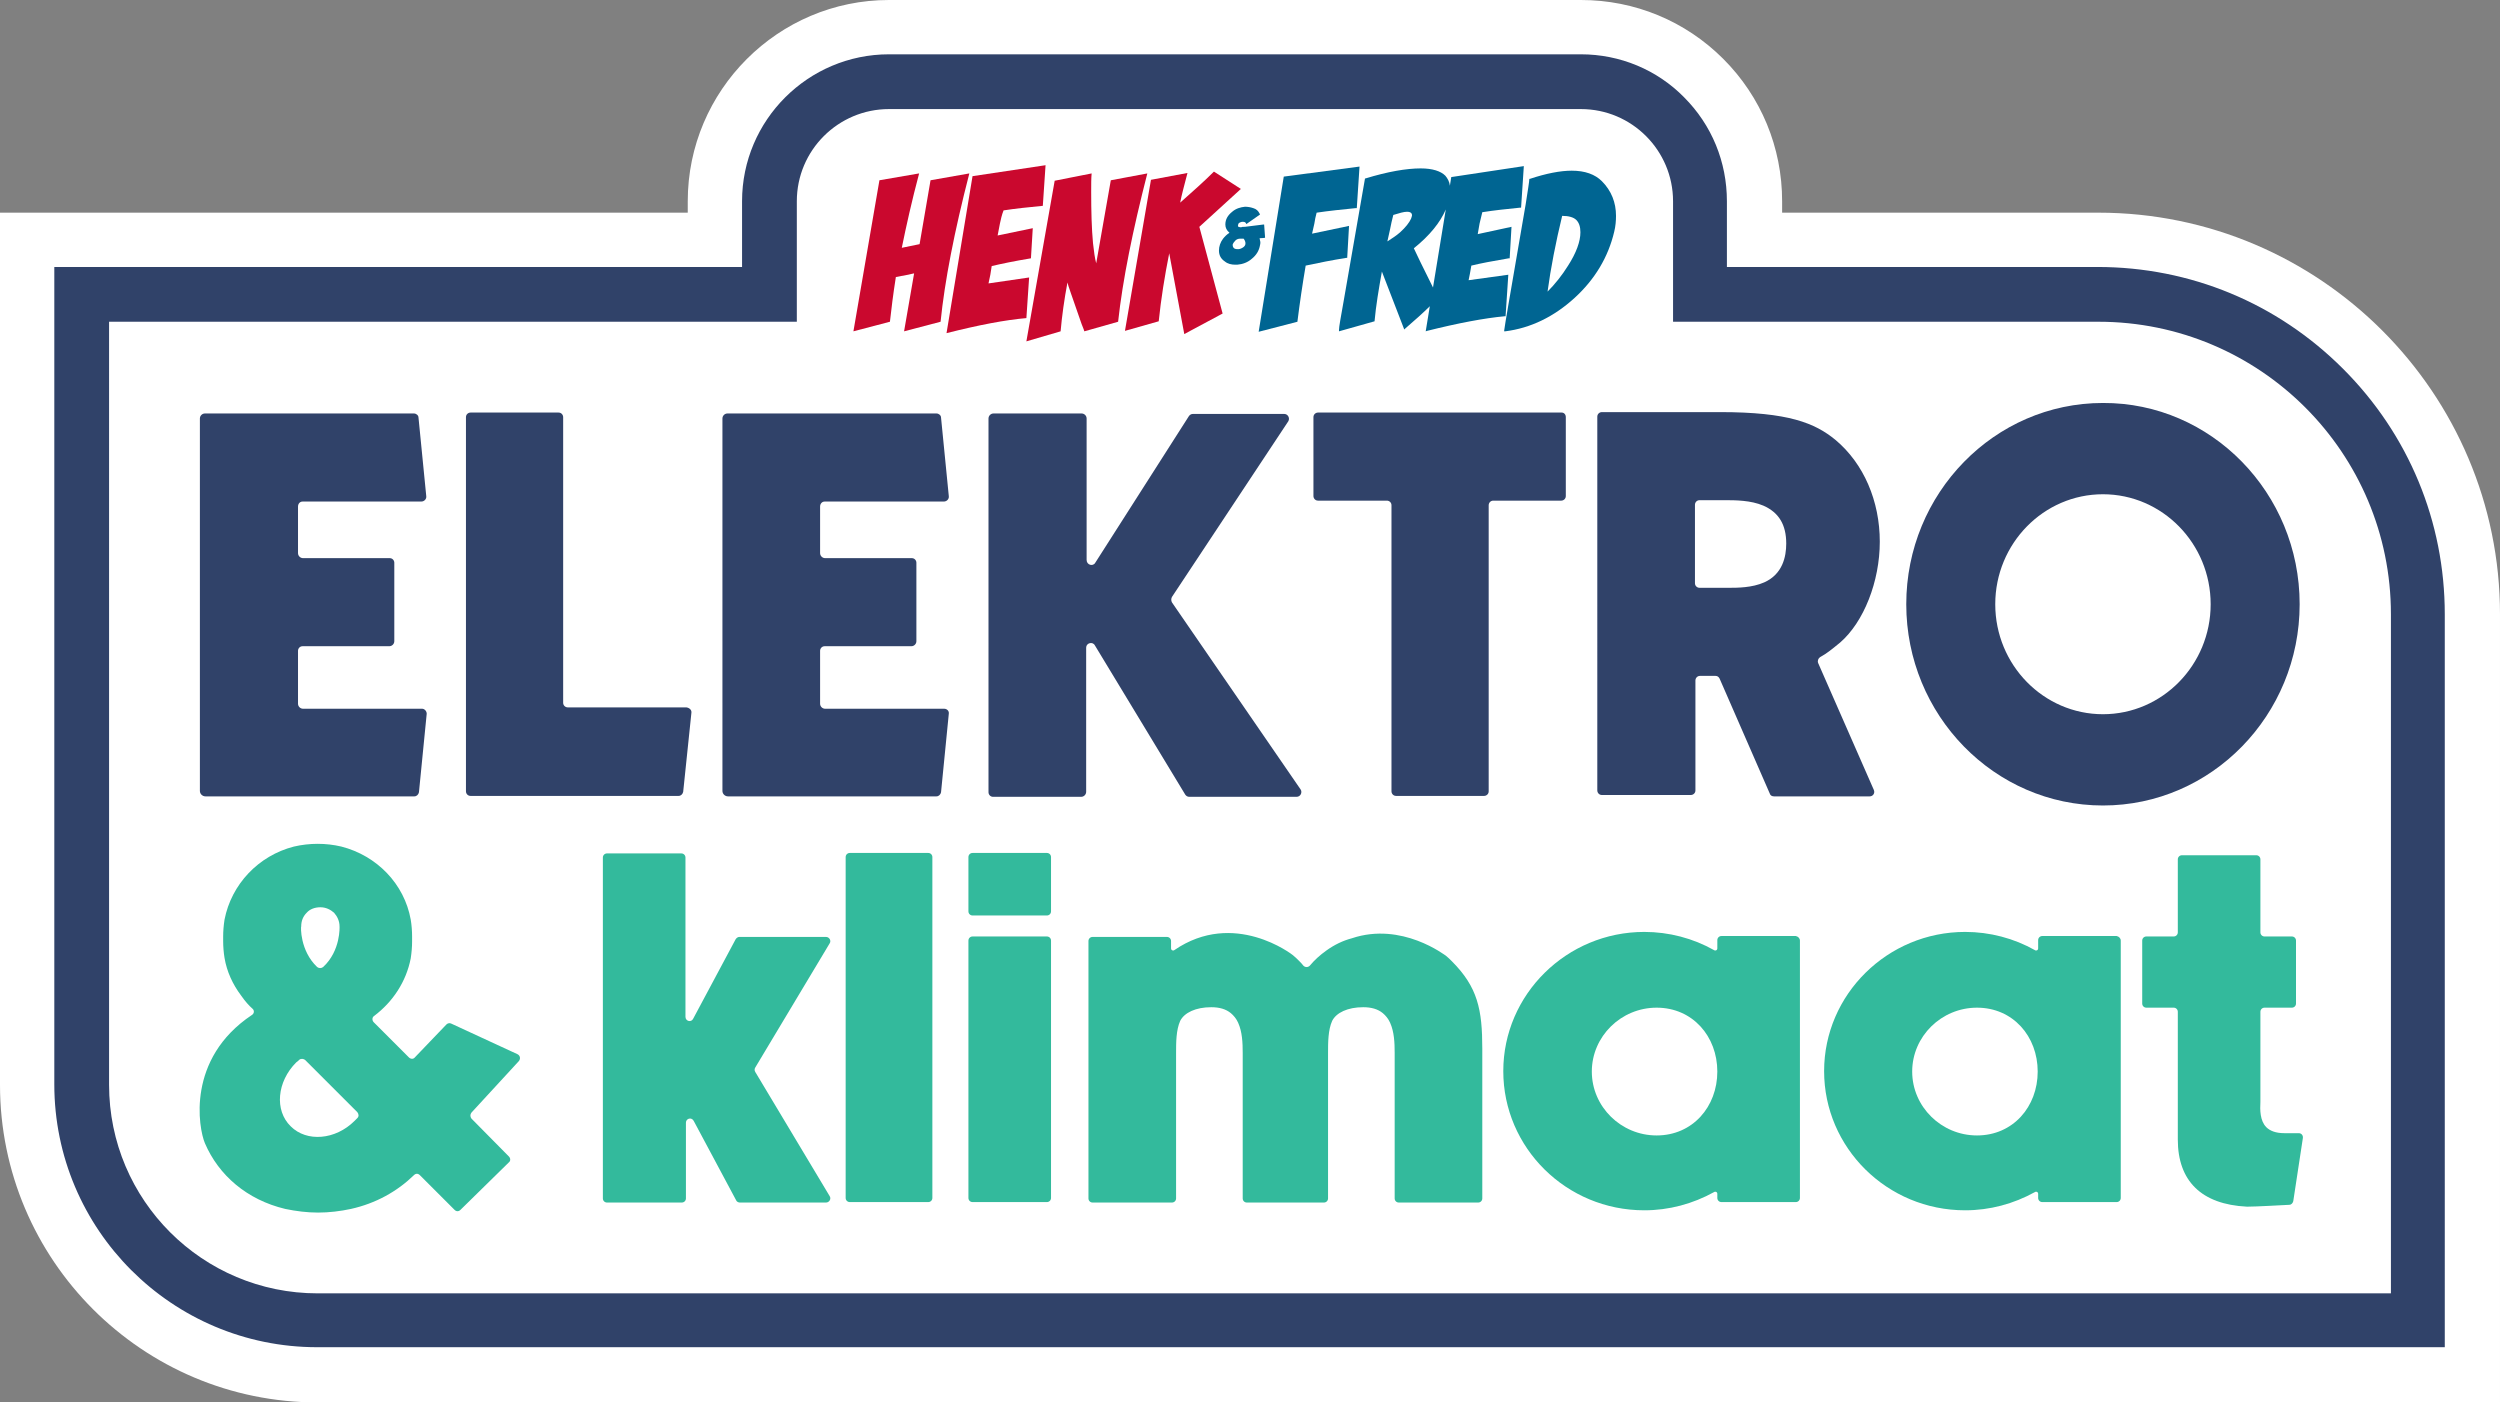 <?xml version="1.0" encoding="utf-8"?>
<!-- Generator: Adobe Illustrator 28.1.0, SVG Export Plug-In . SVG Version: 6.00 Build 0)  -->
<svg version="1.1" id="Laag_1" xmlns="http://www.w3.org/2000/svg" xmlns:xlink="http://www.w3.org/1999/xlink" x="0px" y="0px"
	 viewBox="0 0 547.8 307.3" style="enable-background:new 0 0 547.8 307.3;" xml:space="preserve">
<rect x="0" y="0" width="547.8" height="307.3" fill="#808080" stroke="none"/>
<style type="text/css">
	.st0{fill:#FFFFFF;}
	.st1{fill:#304269;}
	.st2{fill:none;stroke:#304269;stroke-width:11.949;stroke-miterlimit:10;}
	.st3{fill:#33BA9C;}
	.st4{fill:#006592;}
	.st5{fill:#CA082E;}
</style>
<g>
	<path class="st0" d="M69.6,307.3C31.2,307.3,0,276.1,0,237.7V46.6h150.7v-2.5c0-24.3,19.8-44.1,44.1-44.1h151.6
		c11.8,0,22.9,4.6,31.2,12.9c8.3,8.3,12.9,19.4,12.9,31.2v2.5h69.3c48.5,0,88,39.5,88,88v172.7H69.6z"/>
	<path class="st1" d="M346.4,23.9c11.2,0,20.2,9.1,20.2,20.2l0,26.4h93.2c35.4,0,64.1,28.7,64.1,64.1v148.8H69.6
		c-25.2,0-45.7-20.4-45.7-45.7V70.5h150.7V44.1c0-11.2,9.1-20.2,20.2-20.2H346.4 M346.4,11.9H194.8c-17.7,0-32.2,14.4-32.2,32.2
		v14.4H23.9H11.9v11.9v167.2c0,31.8,25.8,57.6,57.6,57.6h454.3h11.9v-11.9V134.6c0-20.3-7.9-39.4-22.3-53.8
		c-14.4-14.4-33.5-22.3-53.8-22.3h-81.2l0-14.4c0-8.6-3.3-16.7-9.4-22.8C363.1,15.3,355,11.9,346.4,11.9L346.4,11.9z"/>
</g>
<path class="st2" d="M174.6,70.5"/>
<path class="st1" d="M93.5,156.4l-1.7,17.2c-0.1,0.5-0.5,0.9-1,0.9H45c-0.6,0-1.2-0.5-1.2-1.2V91.7c0-0.6,0.5-1.1,1.1-1.1h45.8
	c0.5,0,1,0.4,1,0.9l1.7,17.2c0.1,0.6-0.4,1.2-1.1,1.2H66.3c-0.6,0-1,0.5-1,1.1v10.2c0,0.6,0.5,1.1,1.1,1.1h19c0.6,0,1,0.5,1,1v17.2
	c0,0.6-0.5,1.1-1.1,1.1h-19c-0.6,0-1,0.5-1,1v11.6c0,0.6,0.5,1.1,1.1,1.1h26.1C93,155.3,93.5,155.8,93.5,156.4z"/>
<path class="st1" d="M151.5,156.2l-1.8,17.3c-0.1,0.5-0.5,0.9-1,0.9h-45.6c-0.6,0-1-0.5-1-1v-82c0-0.6,0.5-1,1-1h19.3
	c0.6,0,1,0.5,1,1V154c0,0.6,0.5,1,1,1h26C151.1,155.1,151.6,155.6,151.5,156.2z"/>
<path class="st1" d="M207.9,156.4l-1.7,17.2c-0.1,0.5-0.5,0.9-1,0.9h-45.7c-0.6,0-1.2-0.5-1.2-1.2V91.7c0-0.6,0.5-1.1,1.1-1.1h45.8
	c0.5,0,1,0.4,1,0.9l1.7,17.2c0.1,0.6-0.4,1.2-1.1,1.2h-26.1c-0.6,0-1,0.5-1,1.1v10.2c0,0.6,0.5,1.1,1.1,1.1h19c0.6,0,1,0.5,1,1v17.2
	c0,0.6-0.5,1.1-1.1,1.1h-19c-0.6,0-1,0.5-1,1v11.6c0,0.6,0.5,1.1,1.1,1.1h26.1C207.5,155.3,208,155.8,207.9,156.4z"/>
<path class="st1" d="M284.1,174.6h-23.5c-0.4,0-0.7-0.2-0.9-0.5l-19.8-32.7c-0.5-0.9-1.9-0.5-1.9,0.5v31.6c0,0.6-0.5,1.1-1.1,1.1
	h-19.3c-0.6,0-1-0.5-1-1V91.7c0-0.6,0.5-1.1,1.1-1.1h19.3c0.6,0,1.1,0.5,1.1,1.1v31c0,1.1,1.4,1.5,1.9,0.6l20.5-32.1
	c0.2-0.3,0.5-0.5,0.9-0.5h20c0.8,0,1.3,0.9,0.9,1.6l-25.5,38.5c-0.2,0.4-0.2,0.8,0,1.2L285,173C285.4,173.6,285,174.6,284.1,174.6z"
	/>
<path class="st1" d="M343.1,91.4v17.3c0,0.6-0.5,1-1,1h-14.9c-0.6,0-1,0.5-1,1v62.7c0,0.6-0.5,1-1,1h-19.3c-0.6,0-1-0.5-1-1v-62.7
	c0-0.6-0.5-1-1-1h-15.1c-0.6,0-1-0.5-1-1V91.4c0-0.6,0.5-1,1-1h53.4C342.7,90.4,343.1,90.8,343.1,91.4z"/>
<path class="st1" d="M410.6,173.1c0.3,0.7-0.2,1.4-0.9,1.4h-21c-0.4,0-0.8-0.2-0.9-0.6l-11-25.2c-0.2-0.4-0.5-0.6-0.9-0.6h-3.4
	c-0.6,0-1,0.5-1,1v24.1c0,0.6-0.5,1-1,1H351c-0.6,0-1-0.5-1-1V91.3c0-0.6,0.5-1,1-1h25.9c15,0,20.8,2.4,25.3,6.1
	c6.2,5.2,9.7,13.4,9.7,22.3c0,8.7-3.5,17.6-8.7,22.1c-1.6,1.3-2.9,2.4-4.4,3.2c-0.4,0.3-0.6,0.8-0.4,1.3L410.6,173.1z M391.4,119.1
	c0-4.1-1.6-6.8-5-8.3c-2.8-1.2-6.2-1.2-8.5-1.2h-5.5c-0.6,0-1,0.5-1,1v17.2c0,0.6,0.5,1,1,1h6.3c2,0,5.2,0,7.9-1.2
	C390.6,125.8,391.4,122,391.4,119.1z"/>
<g>
	<g>
		<path class="st1" d="M503.9,132.4c0,24.3-19.3,44.1-43.1,44.1c-23.8,0-43.1-19.8-43.1-44.1s19.3-44.1,43.1-44.1
			C484.5,88.2,503.9,108,503.9,132.4z M484.4,132.4c0-13.3-10.6-24.1-23.6-24.1c-13,0-23.6,10.8-23.6,24.1
			c0,13.3,10.6,24.1,23.6,24.1C473.8,156.5,484.4,145.7,484.4,132.4z"/>
	</g>
</g>
<g>
	<path class="st3" d="M103.3,243.8c-0.3,0.4-0.3,0.9,0,1.3l8.2,8.3c0.4,0.4,0.4,1,0,1.3l-10.6,10.4c-0.4,0.4-0.9,0.4-1.3,0l-7.6-7.6
		c-0.4-0.4-0.9-0.4-1.3,0c-3.7,3.6-8.4,6.2-13.8,7.4c-2.3,0.5-4.8,0.8-7.2,0.8c-2.4,0-4.8-0.3-7.2-0.8c-8.4-2-14.6-7.4-17.6-14.4
		c-1.4-3.3-4.1-18.5,10.3-28.1c0.5-0.3,0.6-1,0.1-1.4c-0.7-0.6-1.6-1.6-2.5-2.9c0,0,0,0,0,0c-1.8-2.4-3.1-5.2-3.6-8.2
		c-0.2-1.2-0.3-2.5-0.3-3.7v-0.1l0.3,0l-0.3,0v0v0c0-0.1,0-0.2,0-0.3v-0.1l0-0.1c0-0.1,0-0.2,0-0.3v0l0,0l0-0.1
		c0-1.2,0.1-2.4,0.3-3.7c1.5-7.7,7.4-14,15.2-16c1.7-0.4,3.5-0.6,5.2-0.6c1.8,0,3.5,0.2,5.2,0.6c7.8,2,13.8,8.2,15.2,16
		c0.2,1.2,0.3,2.5,0.3,3.7l0,0.1l-0.3,0l0.3,0l0,0v0c0,0.1,0,0.2,0,0.3v0.1l0,0.1c0,0.1,0,0.2,0,0.3v0.1l0,0l0,0.1
		c0,1.2-0.1,2.4-0.3,3.7c-1,5.1-3.9,9.5-8,12.6c-0.5,0.3-0.5,1-0.1,1.4l7.7,7.7c0.4,0.4,1,0.4,1.3,0l6.9-7.2
		c0.3-0.3,0.7-0.4,1.1-0.2l14.5,6.7c0.6,0.3,0.7,1,0.3,1.5L103.3,243.8z M78.3,243.7l-11.4-11.4c-0.3-0.3-0.9-0.4-1.3-0.1
		c-0.2,0.2-0.4,0.4-0.7,0.6c-4.2,4.2-4.8,10.5-1.2,14c3.5,3.5,9.8,3,14-1.2c0.2-0.2,0.4-0.4,0.6-0.6
		C78.7,244.6,78.6,244.1,78.3,243.7z M69.5,211.9c0.4,0.3,0.9,0.3,1.3,0c3.9-3.6,3.6-8.9,3.6-8.9c0-1.2-0.5-2.2-1.2-3
		c-0.8-0.7-1.8-1.2-3-1.2c-1.2,0-2.3,0.4-3,1.2c-0.8,0.8-1.2,1.8-1.2,3C65.9,203,65.7,208.3,69.5,211.9z"/>
</g>
<path class="st3" d="M181.8,262.1c0.4,0.6-0.1,1.4-0.8,1.4h-18.9c-0.3,0-0.7-0.2-0.8-0.5l-9.3-17.4c-0.5-0.9-1.7-0.5-1.7,0.4v16.6
	c0,0.5-0.4,0.9-0.9,0.9H133c-0.5,0-0.9-0.4-0.9-0.9v-74.7c0-0.5,0.4-0.9,0.9-0.9h16.3c0.5,0,0.9,0.4,0.9,0.9v34.9
	c0,1,1.3,1.3,1.7,0.4l9.3-17.4c0.2-0.3,0.5-0.5,0.8-0.5H181c0.7,0,1.2,0.8,0.8,1.4l-16.3,27.2c-0.2,0.3-0.2,0.7,0,1L181.8,262.1z"/>
<path class="st3" d="M204.3,187.8v74.7c0,0.5-0.4,0.9-0.9,0.9h-17.2c-0.5,0-0.9-0.4-0.9-0.9v-74.7c0-0.5,0.4-0.9,0.9-0.9h17.2
	C203.9,186.9,204.3,187.3,204.3,187.8z"/>
<path class="st3" d="M230.3,187.8v11.9c0,0.5-0.4,0.9-0.9,0.9h-16.3c-0.5,0-0.9-0.4-0.9-0.9v-11.9c0-0.5,0.4-0.9,0.9-0.9h16.3
	C229.9,186.9,230.3,187.3,230.3,187.8z M230.3,206.1v56.4c0,0.5-0.4,0.9-0.9,0.9h-16.3c-0.5,0-0.9-0.4-0.9-0.9v-56.4
	c0-0.5,0.4-0.9,0.9-0.9h16.3C229.9,205.2,230.3,205.6,230.3,206.1z"/>
<path class="st3" d="M324.8,229.8v32.8c0,0.5-0.4,0.9-0.9,0.9h-17.4c-0.5,0-0.9-0.4-0.9-0.9v-31.9c0-2.2-0.1-4.6-1-6.6
	c-0.4-0.9-1-1.6-1.6-2.1c-1.1-0.9-2.5-1.3-4.3-1.3c-3.4,0-5.9,1.2-6.8,3c-0.9,2-0.9,4.8-0.9,7v31.9c0,0.5-0.4,0.9-0.9,0.9h-16.9
	c-0.5,0-0.9-0.4-0.9-0.9l0-31.9c0-2.2-0.1-4.6-1-6.6c-0.4-0.9-1-1.6-1.6-2.1c-1.1-0.9-2.5-1.3-4.3-1.3c-3.4,0-5.9,1.2-6.8,3
	c-0.9,2-0.9,4.8-0.9,7v31.9c0,0.5-0.4,0.9-0.9,0.9h-17.4c-0.5,0-0.9-0.4-0.9-0.9v-56.4c0-0.5,0.4-0.9,0.9-0.9h16.3
	c0.5,0,0.9,0.4,0.9,0.9v1.6c0,0.4,0.4,0.6,0.7,0.4c13.1-9,25.9,1,26,1.1c0.5,0.4,0.9,0.8,1.3,1.2c0.4,0.4,0.7,0.7,1,1.1
	c0.4,0.4,1,0.4,1.4,0c1-1.2,2.2-2.3,3.6-3.3c1.8-1.3,3.7-2.2,5.6-2.7c11-3.7,20.5,3.8,20.6,3.8c0.5,0.4,0.9,0.8,1.3,1.2l0,0
	C323.8,216.3,324.8,221.2,324.8,229.8z"/>
<path class="st3" d="M394.4,206.1v56.4c0,0.5-0.4,0.9-0.9,0.9h-16.3c-0.5,0-0.9-0.4-0.9-0.9v-0.9c0-0.4-0.4-0.6-0.7-0.4
	c-4.7,2.6-9.9,4-15.3,4c-17.1,0-30.9-13.7-30.9-30.5c0-16.8,13.9-30.5,30.9-30.5c5.4,0,10.7,1.4,15.3,4c0.3,0.2,0.7,0,0.7-0.4v-1.8
	c0-0.5,0.4-0.9,0.9-0.9h16.3C394,205.2,394.4,205.6,394.4,206.1z M376.3,234.8c0-7.7-5.4-14-13.3-14c-7.8,0-14.2,6.3-14.2,14
	s6.4,14,14.2,14C370.9,248.8,376.3,242.5,376.3,234.8z"/>
<path class="st3" d="M464.7,206.1v56.4c0,0.5-0.4,0.9-0.9,0.9h-16.3c-0.5,0-0.9-0.4-0.9-0.9v-0.9c0-0.4-0.4-0.6-0.7-0.4
	c-4.7,2.6-9.9,4-15.3,4c-17.1,0-30.9-13.7-30.9-30.5c0-16.8,13.9-30.5,30.9-30.5c5.4,0,10.7,1.4,15.3,4c0.3,0.2,0.7,0,0.7-0.4v-1.8
	c0-0.5,0.4-0.9,0.9-0.9h16.3C464.3,205.2,464.7,205.6,464.7,206.1z M446.5,234.8c0-7.7-5.4-14-13.3-14c-7.8,0-14.2,6.3-14.2,14
	s6.4,14,14.2,14C441.1,248.8,446.5,242.5,446.5,234.8z"/>
<path class="st3" d="M504.6,249.4l-2.1,13.8c-0.1,0.4-0.4,0.8-0.9,0.8c-2,0.1-7.3,0.4-9,0.4c-0.1,0-0.2,0-0.3,0
	c-9.9-0.5-15.1-5.6-15.1-14.7v-28c0-0.5-0.4-0.9-0.9-0.9h-6c-0.5,0-0.9-0.4-0.9-0.9v-13.8c0-0.5,0.4-0.9,0.9-0.9h6
	c0.5,0,0.9-0.4,0.9-0.9v-16c0-0.5,0.4-0.9,0.9-0.9h16.3c0.5,0,0.9,0.4,0.9,0.9v16c0,0.5,0.4,0.9,0.9,0.9h6c0.5,0,0.9,0.4,0.9,0.9
	v13.8c0,0.5-0.4,0.9-0.9,0.9h-6c-0.5,0-0.9,0.4-0.9,0.9c0,4.8,0,19.1,0,19.3l0,0.4c-0.1,1.8-0.1,4.2,1.3,5.6
	c0.8,0.8,2.1,1.3,3.9,1.3h3.2C504.3,248.3,504.7,248.8,504.6,249.4z"/>
<g>
	<path class="st4" d="M277.2,52l-0.2-2.8l-0.2,0c-0.8,0.1-1.7,0.2-2.4,0.3l-1.6,0.2c-0.4,0-0.7,0-0.8,0.1c-0.2,0-0.4,0-0.6-0.1
		c-0.1,0-0.2-0.2-0.1-0.4c0-0.2,0.1-0.4,0.3-0.5c0.2-0.1,0.4-0.2,0.7-0.2c0.4,0,0.6,0.1,0.7,0.3l0.1,0.2l3-2.1l-0.1-0.2
		c-0.3-0.6-0.7-1-1.4-1.2c-0.6-0.2-1.2-0.3-1.8-0.3c-1,0.1-2,0.4-2.8,1.1c-1,0.8-1.5,1.7-1.5,2.8c0,0.7,0.3,1.3,0.9,1.8
		c-0.6,0.4-1,0.8-1.4,1.3c-0.6,0.8-0.9,1.7-0.9,2.6c0,1,0.4,1.8,1.3,2.4c0.6,0.5,1.4,0.7,2.3,0.7c0.1,0,0.2,0,0.4,0
		c1.2-0.1,2.3-0.5,3.2-1.3c1-0.8,1.6-1.8,1.8-3c0.1-0.4,0.1-0.7,0-1c0-0.2-0.1-0.3-0.1-0.5c0.7,0,1.1-0.1,1.2-0.1H277.2z
		 M272.4,54.2c-0.3,0.2-0.7,0.4-1.1,0.4c-0.3,0-0.6,0-0.9-0.2c-0.2-0.2-0.3-0.4-0.3-0.8c0.1-0.3,0.3-0.6,0.6-0.9
		c0.3-0.3,0.7-0.4,1-0.4l0.8,0c0.1,0.1,0.2,0.3,0.3,0.5c0.1,0.2,0.1,0.4,0.1,0.6C272.9,53.7,272.7,54,272.4,54.2z"/>
	<path class="st4" d="M297.9,36.5l-0.6,9.1l-0.2,0c-3,0.3-5.9,0.6-8.6,1c-0.2,0.8-0.4,1.6-0.5,2.4l-0.5,2.2l8.1-1.7l-0.4,7l-0.2,0
		c-3.1,0.5-6.1,1.1-8.9,1.7c-0.7,4.1-1.3,8.2-1.8,12.2l0,0.1l-8.5,2.2l5.5-34L297.9,36.5z"/>
	<path class="st4" d="M318,38.8l-0.3,1.9c-0.1-0.9-0.5-1.6-1-2.2c-1-1-2.8-1.6-5.4-1.6c-3.1,0-7.2,0.7-12.1,2.2l-0.1,0l-4.7,27
		c-0.6,3.4-1,5.5-1,6.2l0,0.3l7.8-2.2v-0.1c0.3-3.3,0.9-6.9,1.6-10.8l4.9,12.7l0.2-0.2c2.2-1.9,4-3.5,5.4-4.9l-0.9,5.5l0.3-0.1
		c6.8-1.7,12.6-2.8,17-3.2l0.2,0l0.6-9.1l-8.7,1.2l0.3-1.5c0.1-0.6,0.2-1.1,0.3-1.7c2-0.5,4.7-1,8.2-1.6l0.2,0l0.4-6.9l-7.4,1.6
		l0.4-2.3c0.2-0.8,0.4-1.7,0.6-2.5c2.5-0.4,5.3-0.7,8.3-1l0.2,0l0.6-9.1L318,38.8z M309.2,47.9c-0.4,0.9-1.2,1.9-2.4,3
		c-0.9,0.8-1.9,1.4-2.8,2l0.6-2.7c0.2-1,0.4-2,0.7-3.1c1.3-0.4,2.3-0.7,3-0.7c1,0,1.1,0.5,1.1,0.8C309.4,47.3,309.3,47.6,309.2,47.9
		z M314,63c-2.3-4.6-3.7-7.5-4.2-8.6c3.5-2.8,5.8-5.7,7-8.5L314,63z"/>
	<g>
		<path class="st4" d="M351,39.7c-1.5-1.5-3.7-2.3-6.6-2.3c-2.5,0-5.6,0.6-9.2,1.8l-0.1,0v0.1c0,0.4-0.3,2.3-0.8,5.5l-3.7,21.5
			c-0.6,3.4-0.9,5.4-1,6.1l0,0.2l0.2,0c5.6-0.7,10.7-3.2,15.2-7.3c4.5-4.1,7.4-9,8.7-14.5c0.3-1.2,0.4-2.4,0.4-3.5
			C354.1,44.4,353.1,41.8,351,39.7z M343.6,58.2c-1.3,2.1-2.9,4.1-4.5,5.7c0.7-5.2,1.8-10.8,3.2-16.6c1.4,0,2.5,0.3,3.1,0.9
			c0.6,0.6,0.9,1.5,0.9,2.7C346.3,52.9,345.4,55.4,343.6,58.2z"/>
	</g>
	<path class="st5" d="M262.8,49.7l5.1,19l-8.4,4.5l-3.3-17.7c-1,5-1.8,10-2.3,14.9l-7.4,2.1l5.7-33.1l8-1.5
		c-0.7,2.7-1.3,4.9-1.6,6.5c2.7-2.4,5.2-4.6,7.4-6.8l5.9,3.8L262.8,49.7z"/>
	<path class="st5" d="M251.4,38c-3.2,12.5-5.4,23.3-6.4,32.5l-7.4,2.1c0-0.1-0.2-0.6-0.6-1.6l-2.4-6.9c-0.4-1.1-0.6-1.8-0.7-2.2
		c-0.7,3.7-1.2,7.3-1.5,10.7l-7.5,2.2l6.2-35.2l8.1-1.6c-0.1,1-0.1,2.3-0.1,4.1c0,4.2,0.1,8,0.4,11.2c0.2,1.8,0.4,3.3,0.7,4.4
		l3.2-18.2L251.4,38z"/>
	<path class="st5" d="M219.1,49l-0.5,2.6l7.7-1.6l-0.4,6.6c-3.6,0.6-6.5,1.2-8.6,1.7c-0.1,0.6-0.2,1.3-0.3,1.9l-0.4,1.9l8.9-1.3
		l-0.6,8.9c-4.6,0.4-10.4,1.5-17.5,3.3l5.7-34.4l16-2.4l-0.6,8.9c-3.1,0.3-6,0.6-8.6,1C219.5,47.1,219.3,48.1,219.1,49z"/>
	<path class="st5" d="M212.4,38c-3.3,12.8-5.4,23.6-6.3,32.5l-8,2.1l2.2-12.7c-0.9,0.2-2.2,0.5-4,0.8c-0.6,3.8-1,7.1-1.3,9.8l-8,2.1
		l5.7-33.1l8.7-1.5c-1.6,6-2.8,11.4-3.8,16.3l3.9-0.8l2.4-14L212.4,38z"/>
</g>
</svg>
